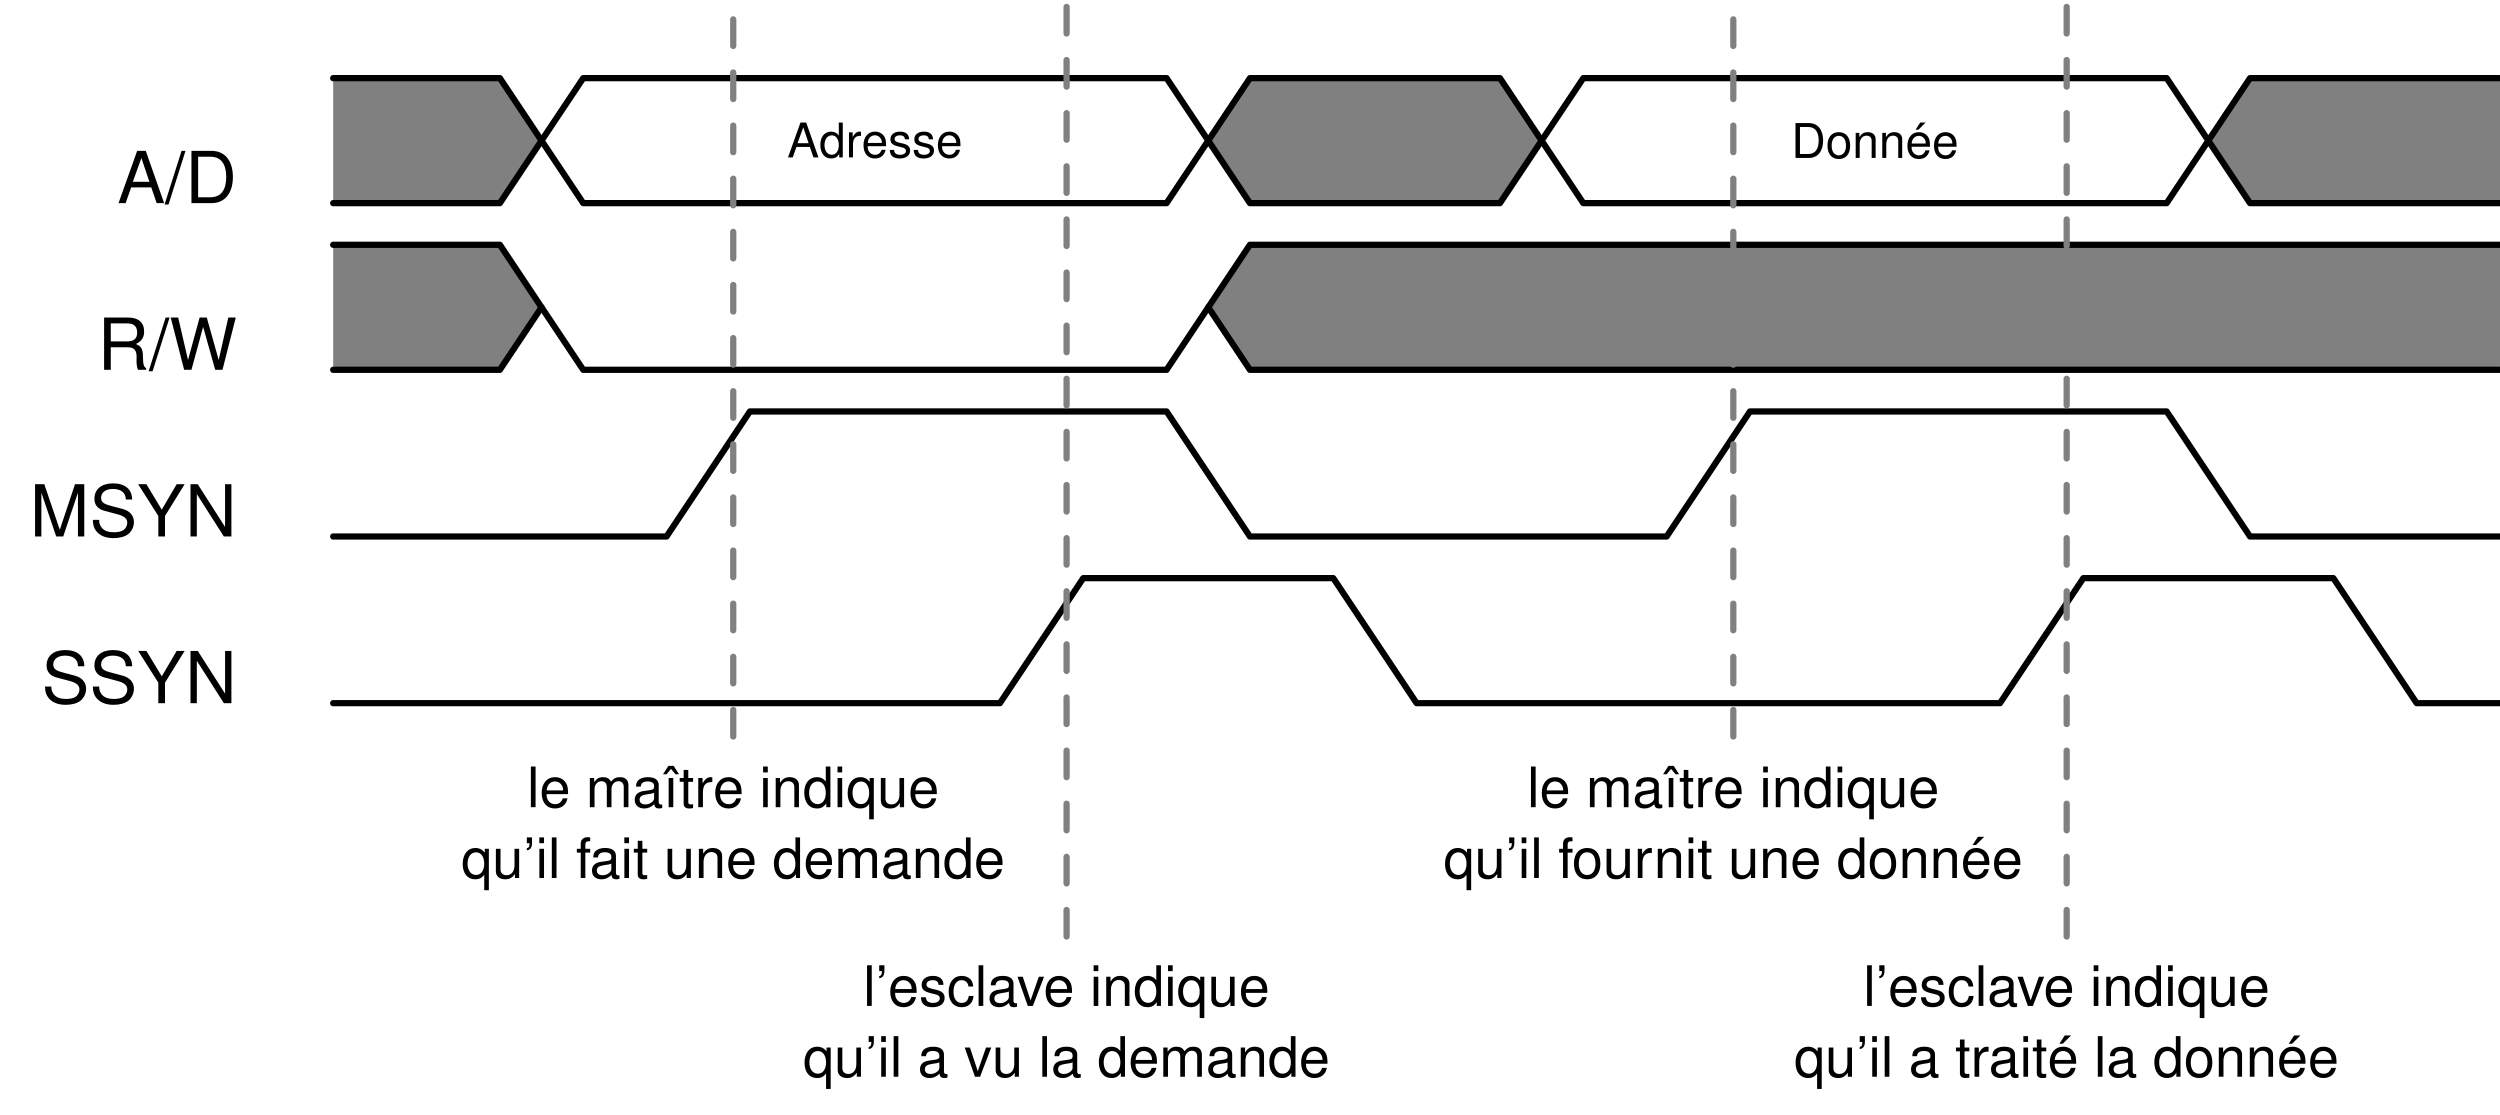 <?xml version='1.0' encoding='UTF-8'?>
<!-- This file was generated by dvisvgm 2.9.1 -->
<svg version='1.1' xmlns='http://www.w3.org/2000/svg' xmlns:xlink='http://www.w3.org/1999/xlink' width='281.343pt' height='125.485pt' viewBox='0 -125.485 281.343 125.485'>
<g id='page1'>
<g transform='matrix(1 0 0 -1 0 0)'>
<path d='M17.026 104.392L17.631 102.625H18.47L16.404 108.507H15.436L13.338 102.625H14.137L14.758 104.392H17.026ZM16.816 105.022H14.944L15.912 107.701L16.816 105.022ZM20.431 108.507L18.519 102.464H18.963L20.875 108.507H20.431ZM21.545 102.625H23.812C25.297 102.625 26.209 103.738 26.209 105.57C26.209 107.394 25.305 108.507 23.812 108.507H21.545V102.625ZM22.296 103.287V107.846H23.683C24.845 107.846 25.459 107.063 25.459 105.562C25.459 104.078 24.845 103.287 23.683 103.287H22.296Z'/>
<path d='M37.496 109.66V116.691H56.254L60.941 109.66L56.254 102.625H37.496V109.66' fill='#808080'/>
<path d='M37.496 116.691H56.254L60.941 109.66L56.254 102.625H37.496' stroke='#000' fill='none' stroke-width='.703' stroke-miterlimit='10' stroke-linecap='round' stroke-linejoin='round'/>
<path d='M60.941 109.66L65.633 116.691H131.285L135.973 109.66L131.285 102.625H65.633L60.941 109.66' stroke='#000' fill='none' stroke-width='.703' stroke-miterlimit='10' stroke-linecap='round' stroke-linejoin='round'/>
<path d='M91.141 108.951L91.544 107.773H92.104L90.727 111.695H90.081L88.683 107.773H89.215L89.629 108.951H91.141ZM91.001 109.371H89.753L90.398 111.157L91.001 109.371ZM94.842 111.695H94.396V110.237C94.207 110.522 93.906 110.673 93.53 110.673C92.798 110.673 92.319 110.086 92.319 109.188C92.319 108.236 92.787 107.649 93.546 107.649C93.933 107.649 94.202 107.795 94.444 108.144V107.773H94.842V111.695ZM93.605 110.253C94.089 110.253 94.396 109.823 94.396 109.15C94.396 108.499 94.084 108.069 93.61 108.069C93.115 108.069 92.787 108.505 92.787 109.161S93.115 110.253 93.605 110.253ZM95.542 110.592V107.773H95.993V109.236C95.993 109.64 96.096 109.903 96.311 110.059C96.451 110.161 96.585 110.194 96.897 110.199V110.656C96.822 110.667 96.784 110.673 96.725 110.673C96.434 110.673 96.214 110.501 95.956 110.081V110.592H95.542ZM99.721 109.032C99.721 109.462 99.689 109.721 99.608 109.93C99.425 110.393 98.995 110.673 98.468 110.673C97.683 110.673 97.177 110.07 97.177 109.145C97.177 108.22 97.666 107.649 98.457 107.649C99.103 107.649 99.549 108.015 99.662 108.628H99.211C99.087 108.257 98.834 108.064 98.473 108.064C98.188 108.064 97.946 108.193 97.795 108.429C97.688 108.591 97.65 108.752 97.645 109.032H99.721ZM97.656 109.398C97.693 109.92 98.011 110.258 98.463 110.258C98.904 110.258 99.243 109.892 99.243 109.43C99.243 109.419 99.243 109.408 99.237 109.398H97.656ZM102.309 109.806C102.304 110.361 101.938 110.673 101.287 110.673C100.631 110.673 100.206 110.334 100.206 109.812C100.206 109.371 100.432 109.161 101.099 109L101.518 108.897C101.83 108.822 101.954 108.709 101.954 108.505C101.954 108.241 101.69 108.064 101.298 108.064C101.056 108.064 100.851 108.133 100.738 108.252C100.668 108.332 100.636 108.413 100.609 108.612H100.136C100.157 107.961 100.523 107.649 101.26 107.649C101.97 107.649 102.422 107.999 102.422 108.542C102.422 108.962 102.185 109.193 101.626 109.328L101.196 109.43C100.83 109.516 100.674 109.634 100.674 109.833C100.674 110.091 100.905 110.258 101.271 110.258C101.631 110.258 101.825 110.102 101.836 109.806H102.309ZM104.999 109.806C104.994 110.361 104.628 110.673 103.977 110.673C103.321 110.673 102.895 110.334 102.895 109.812C102.895 109.371 103.121 109.161 103.789 109L104.208 108.897C104.52 108.822 104.644 108.709 104.644 108.505C104.644 108.241 104.38 108.064 103.988 108.064C103.746 108.064 103.541 108.133 103.428 108.252C103.358 108.332 103.326 108.413 103.299 108.612H102.826C102.847 107.961 103.213 107.649 103.95 107.649C104.66 107.649 105.112 107.999 105.112 108.542C105.112 108.962 104.875 109.193 104.316 109.328L103.885 109.43C103.52 109.516 103.364 109.634 103.364 109.833C103.364 110.091 103.595 110.258 103.961 110.258C104.321 110.258 104.515 110.102 104.525 109.806H104.999ZM108.092 109.032C108.092 109.462 108.06 109.721 107.979 109.93C107.796 110.393 107.366 110.673 106.839 110.673C106.053 110.673 105.548 110.07 105.548 109.145C105.548 108.22 106.037 107.649 106.828 107.649C107.473 107.649 107.92 108.015 108.033 108.628H107.581C107.458 108.257 107.205 108.064 106.844 108.064C106.559 108.064 106.317 108.193 106.166 108.429C106.059 108.591 106.021 108.752 106.016 109.032H108.092ZM106.027 109.398C106.064 109.92 106.382 110.258 106.833 110.258C107.274 110.258 107.613 109.892 107.613 109.43C107.613 109.419 107.613 109.408 107.608 109.398H106.027Z'/>
<path d='M135.973 109.66L140.664 116.691H168.801L173.488 109.66L168.801 102.625H140.664L135.973 109.66' fill='#808080'/>
<path d='M135.973 109.66L140.664 116.691H168.801L173.488 109.66L168.801 102.625H140.664L135.973 109.66' stroke='#000' fill='none' stroke-width='.703' stroke-miterlimit='10' stroke-linecap='round' stroke-linejoin='round'/>
<path d='M173.488 109.66L178.18 116.691H243.832L248.52 109.66L243.832 102.625H178.18L173.488 109.66' stroke='#000' fill='none' stroke-width='.703' stroke-miterlimit='10' stroke-linecap='round' stroke-linejoin='round'/>
<path d='M202.061 107.711H203.572C204.562 107.711 205.17 108.454 205.17 109.674C205.17 110.89 204.568 111.633 203.572 111.633H202.061V107.711ZM202.561 108.152V111.192H203.486C204.261 111.192 204.67 110.67 204.67 109.669C204.67 108.679 204.261 108.152 203.486 108.152H202.561ZM206.929 110.611C206.139 110.611 205.66 110.046 205.66 109.099C205.66 108.152 206.133 107.587 206.935 107.587C207.726 107.587 208.21 108.152 208.21 109.077C208.21 110.051 207.742 110.611 206.929 110.611ZM206.935 110.196C207.441 110.196 207.742 109.782 207.742 109.083C207.742 108.421 207.43 108.002 206.935 108.002C206.435 108.002 206.128 108.416 206.128 109.099C206.128 109.777 206.435 110.196 206.935 110.196ZM208.834 110.53V107.711H209.286V109.266C209.286 109.841 209.587 110.218 210.049 110.218C210.405 110.218 210.631 110.003 210.631 109.664V107.711H211.077V109.841C211.077 110.309 210.727 110.611 210.184 110.611C209.764 110.611 209.495 110.449 209.248 110.056V110.53H208.834ZM211.825 110.53V107.711H212.277V109.266C212.277 109.841 212.578 110.218 213.041 110.218C213.396 110.218 213.622 110.003 213.622 109.664V107.711H214.068V109.841C214.068 110.309 213.718 110.611 213.175 110.611C212.756 110.611 212.486 110.449 212.239 110.056V110.53H211.825ZM217.199 108.97C217.199 109.4 217.167 109.658 217.086 109.868C216.903 110.331 216.473 110.611 215.946 110.611C215.16 110.611 214.655 110.008 214.655 109.083C214.655 108.158 215.144 107.587 215.935 107.587C216.58 107.587 217.027 107.953 217.14 108.566H216.688C216.564 108.195 216.312 108.002 215.951 108.002C215.666 108.002 215.424 108.131 215.273 108.367C215.166 108.529 215.128 108.69 215.123 108.97H217.199ZM215.133 109.336C215.171 109.858 215.488 110.196 215.94 110.196C216.381 110.196 216.72 109.83 216.72 109.368C216.72 109.357 216.72 109.346 216.715 109.336H215.133ZM216.096 111.692L215.58 110.896H215.903L216.704 111.692H216.096ZM220.19 108.97C220.19 109.4 220.158 109.658 220.077 109.868C219.894 110.331 219.464 110.611 218.937 110.611C218.151 110.611 217.646 110.008 217.646 109.083C217.646 108.158 218.135 107.587 218.926 107.587C219.571 107.587 220.018 107.953 220.131 108.566H219.679C219.556 108.195 219.303 108.002 218.942 108.002C218.657 108.002 218.415 108.131 218.264 108.367C218.157 108.529 218.119 108.69 218.114 108.97H220.19ZM218.125 109.336C218.162 109.858 218.48 110.196 218.931 110.196C219.372 110.196 219.711 109.83 219.711 109.368C219.711 109.357 219.711 109.346 219.706 109.336H218.125Z'/>
<path d='M248.52 109.66L253.211 116.691H281.344V102.625H253.211L248.52 109.66' fill='#808080'/>
<path d='M248.52 109.66L253.211 116.691H281.344M281.344 102.625H253.211L248.52 109.66' stroke='#000' fill='none' stroke-width='.703' stroke-miterlimit='10' stroke-linecap='round' stroke-linejoin='round'/>
<path d='M12.467 86.401H14.403C15.073 86.401 15.372 86.078 15.372 85.352L15.364 84.827C15.364 84.464 15.428 84.109 15.533 83.867H16.445V84.053C16.163 84.246 16.106 84.456 16.09 85.239C16.082 86.207 15.928 86.498 15.291 86.772C15.953 87.095 16.219 87.506 16.219 88.176C16.219 89.193 15.582 89.749 14.428 89.749H11.716V83.867H12.467V86.401ZM12.467 87.062V89.088H14.283C14.702 89.088 14.944 89.023 15.13 88.862C15.331 88.692 15.436 88.426 15.436 88.071C15.436 87.377 15.081 87.062 14.283 87.062H12.467ZM18.64 89.749L16.728 83.706H17.172L19.084 89.749H18.64ZM25.039 83.867L26.532 89.749H25.693L24.611 84.973L23.272 89.749H22.465L21.158 84.973L20.052 89.749H19.213L20.722 83.867H21.545L22.86 88.7L24.216 83.867H25.039Z'/>
<path d='M37.496 90.902V97.938H56.254L60.941 90.902L56.254 83.867H37.496V90.902' fill='#808080'/>
<path d='M37.496 97.938H56.254L60.941 90.902L56.254 83.867H37.496' stroke='#000' fill='none' stroke-width='.703' stroke-miterlimit='10' stroke-linecap='round' stroke-linejoin='round'/>
<path d='M60.941 90.902L65.633 83.867H131.285L135.973 90.902' stroke='#000' fill='none' stroke-width='.703' stroke-miterlimit='10' stroke-linecap='round' stroke-linejoin='round'/>
<path d='M135.973 90.902L140.664 97.938H281.344V83.867H140.664L135.973 90.902' fill='#808080'/>
<path d='M135.973 90.902L140.664 97.938H281.344M281.344 83.867H140.664L135.973 90.902' stroke='#000' fill='none' stroke-width='.703' stroke-miterlimit='10' stroke-linecap='round' stroke-linejoin='round'/>
<path d='M7.116 65.11L8.771 70.04V65.11H9.481V70.992H8.44L6.729 65.868L4.986 70.992H3.945V65.11H4.655V70.04L6.326 65.11H7.116ZM14.871 69.266C14.863 70.42 14.072 71.089 12.717 71.089C11.426 71.089 10.627 70.427 10.627 69.362C10.627 68.644 11.006 68.192 11.781 67.991L13.241 67.603C13.984 67.41 14.323 67.111 14.323 66.651C14.323 66.337 14.153 66.014 13.903 65.836C13.669 65.675 13.298 65.586 12.822 65.586C12.184 65.586 11.749 65.739 11.466 66.078C11.248 66.337 11.151 66.619 11.16 66.982H10.449C10.457 66.442 10.562 66.086 10.796 65.764C11.2 65.215 11.878 64.924 12.773 64.924C13.476 64.924 14.048 65.086 14.427 65.376C14.823 65.691 15.073 66.216 15.073 66.724C15.073 67.45 14.621 67.982 13.822 68.201L12.345 68.596C11.635 68.79 11.377 69.016 11.377 69.467C11.377 70.064 11.902 70.46 12.693 70.46C13.629 70.46 14.153 70.032 14.161 69.266H14.871ZM18.567 67.418L20.778 70.992H19.883L18.204 68.128L16.477 70.992H15.549L17.817 67.418V65.11H18.567V67.418ZM26.04 70.992H25.329V66.183L22.255 70.992H21.44V65.11H22.15V69.879L25.192 65.11H26.04V70.992Z'/>
<path d='M37.496 65.109H75.012L84.391 79.18H131.285L140.664 65.109H187.559L196.937 79.18H243.832L253.211 65.109H281.344' stroke='#000' fill='none' stroke-width='.703' stroke-miterlimit='10' stroke-linecap='round' stroke-linejoin='round'/>
<path d='M9.489 50.508C9.481 51.662 8.69 52.331 7.335 52.331C6.044 52.331 5.245 51.669 5.245 50.604C5.245 49.886 5.624 49.434 6.399 49.233L7.859 48.845C8.602 48.652 8.941 48.353 8.941 47.893C8.941 47.579 8.771 47.256 8.521 47.078C8.287 46.917 7.916 46.828 7.44 46.828C6.802 46.828 6.367 46.981 6.084 47.32C5.866 47.579 5.769 47.861 5.777 48.224H5.067C5.075 47.684 5.18 47.328 5.414 47.006C5.818 46.457 6.496 46.166 7.391 46.166C8.093 46.166 8.666 46.328 9.045 46.618C9.441 46.933 9.691 47.458 9.691 47.966C9.691 48.692 9.239 49.224 8.44 49.443L6.963 49.838C6.253 50.032 5.995 50.258 5.995 50.709C5.995 51.306 6.52 51.702 7.311 51.702C8.247 51.702 8.771 51.274 8.779 50.508H9.489ZM14.872 50.508C14.864 51.662 14.073 52.331 12.717 52.331C11.426 52.331 10.627 51.669 10.627 50.604C10.627 49.886 11.006 49.434 11.781 49.233L13.242 48.845C13.984 48.652 14.323 48.353 14.323 47.893C14.323 47.579 14.154 47.256 13.903 47.078C13.669 46.917 13.298 46.828 12.822 46.828C12.185 46.828 11.749 46.981 11.466 47.32C11.249 47.579 11.152 47.861 11.16 48.224H10.45C10.458 47.684 10.563 47.328 10.797 47.006C11.2 46.457 11.878 46.166 12.774 46.166C13.476 46.166 14.049 46.328 14.428 46.618C14.823 46.933 15.073 47.458 15.073 47.966C15.073 48.692 14.621 49.224 13.823 49.443L12.346 49.838C11.636 50.032 11.378 50.258 11.378 50.709C11.378 51.306 11.902 51.702 12.693 51.702C13.629 51.702 14.154 51.274 14.161 50.508H14.872ZM18.568 48.66L20.779 52.234H19.883L18.204 49.37L16.478 52.234H15.55L17.817 48.66V46.352H18.568V48.66ZM26.04 52.234H25.33V47.425L22.255 52.234H21.44V46.352H22.151V51.121L25.193 46.352H26.04V52.234Z'/>
<path d='M37.496 46.352H112.527L121.906 60.422H150.043L159.422 46.352H225.074L234.453 60.422H262.59L271.965 46.352H281.344' stroke='#000' fill='none' stroke-width='.703' stroke-miterlimit='10' stroke-linecap='round' stroke-linejoin='round'/>
<path d='M82.516 42.602V125.133' stroke='#808080' fill='none' stroke-width='.703' stroke-miterlimit='10' stroke-linecap='round' stroke-linejoin='round' stroke-dasharray='2.989,2.989'/>
<path d='M60.271 39.218H59.744V34.644H60.271V39.218ZM63.929 36.112C63.929 36.614 63.892 36.916 63.798 37.16C63.584 37.7 63.082 38.026 62.467 38.026C61.551 38.026 60.961 37.323 60.961 36.244C60.961 35.165 61.533 34.5 62.455 34.5C63.208 34.5 63.729 34.927 63.86 35.642H63.333C63.189 35.209 62.894 34.983 62.474 34.983C62.141 34.983 61.859 35.133 61.683 35.41C61.558 35.598 61.513 35.786 61.507 36.112H63.929ZM61.52 36.539C61.564 37.148 61.934 37.543 62.461 37.543C62.976 37.543 63.371 37.117 63.371 36.577C63.371 36.564 63.371 36.552 63.365 36.539H61.52Z'/>
<path d='M66.38 37.932V34.644H66.907V36.708C66.907 37.185 67.252 37.568 67.679 37.568C68.068 37.568 68.288 37.33 68.288 36.909V34.644H68.815V36.708C68.815 37.185 69.16 37.568 69.587 37.568C69.969 37.568 70.195 37.323 70.195 36.909V34.644H70.722V37.11C70.722 37.7 70.384 38.026 69.769 38.026C69.329 38.026 69.066 37.895 68.758 37.524C68.564 37.876 68.3 38.026 67.874 38.026C67.434 38.026 67.145 37.863 66.863 37.468V37.932H66.38ZM74.526 34.952C74.47 34.939 74.445 34.939 74.413 34.939C74.231 34.939 74.131 35.033 74.131 35.196V37.129C74.131 37.712 73.704 38.026 72.895 38.026C72.418 38.026 72.022 37.888 71.803 37.643C71.652 37.474 71.589 37.286 71.577 36.96H72.104C72.148 37.361 72.386 37.543 72.876 37.543C73.346 37.543 73.61 37.367 73.61 37.054V36.916C73.61 36.696 73.478 36.602 73.064 36.552C72.324 36.457 72.21 36.432 72.01 36.351C71.627 36.194 71.432 35.899 71.432 35.472C71.432 34.876 71.847 34.5 72.512 34.5C72.926 34.5 73.259 34.644 73.629 34.983C73.666 34.65 73.83 34.5 74.168 34.5C74.275 34.5 74.357 34.512 74.526 34.556V34.952ZM73.61 35.679C73.61 35.504 73.56 35.397 73.403 35.253C73.19 35.058 72.932 34.958 72.625 34.958C72.217 34.958 71.978 35.152 71.978 35.485C71.978 35.83 72.21 36.006 72.769 36.087C73.321 36.162 73.434 36.188 73.61 36.269V35.679ZM75.769 37.932H75.249V34.644H75.769V37.932ZM75.217 39.294L74.615 38.352H75.016L75.512 38.955L76.02 38.352H76.415L75.813 39.294H75.217ZM77.997 37.932H77.457V38.836H76.937V37.932H76.491V37.506H76.937V35.021C76.937 34.688 77.163 34.5 77.57 34.5C77.696 34.5 77.821 34.512 77.997 34.544V34.983C77.928 34.964 77.846 34.958 77.746 34.958C77.52 34.958 77.457 35.021 77.457 35.253V37.506H77.997V37.932ZM78.581 37.932V34.644H79.108V36.351C79.108 36.822 79.228 37.129 79.478 37.311C79.641 37.43 79.798 37.468 80.162 37.474V38.007C80.075 38.02 80.031 38.026 79.962 38.026C79.623 38.026 79.366 37.826 79.064 37.336V37.932H78.581ZM83.457 36.112C83.457 36.614 83.42 36.916 83.325 37.16C83.112 37.7 82.61 38.026 81.995 38.026C81.079 38.026 80.489 37.323 80.489 36.244C80.489 35.165 81.06 34.5 81.983 34.5C82.736 34.5 83.257 34.927 83.388 35.642H82.861C82.717 35.209 82.422 34.983 82.001 34.983C81.669 34.983 81.386 35.133 81.211 35.41C81.085 35.598 81.041 35.786 81.035 36.112H83.457ZM81.047 36.539C81.091 37.148 81.462 37.543 81.989 37.543C82.503 37.543 82.899 37.117 82.899 36.577C82.899 36.564 82.899 36.552 82.892 36.539H81.047Z'/>
<path d='M86.404 37.932H85.883V34.644H86.404V37.932ZM86.404 39.218H85.877V38.56H86.404V39.218ZM87.296 37.932V34.644H87.823V36.457C87.823 37.129 88.174 37.568 88.714 37.568C89.128 37.568 89.391 37.317 89.391 36.922V34.644H89.912V37.129C89.912 37.675 89.504 38.026 88.871 38.026C88.381 38.026 88.067 37.838 87.779 37.38V37.932H87.296ZM93.452 39.218H92.931V37.518C92.712 37.851 92.36 38.026 91.921 38.026C91.067 38.026 90.509 37.342 90.509 36.294C90.509 35.184 91.055 34.5 91.94 34.5C92.391 34.5 92.705 34.669 92.988 35.077V34.644H93.452V39.218ZM92.009 37.537C92.573 37.537 92.931 37.035 92.931 36.251C92.931 35.491 92.567 34.989 92.015 34.989C91.438 34.989 91.055 35.497 91.055 36.263C91.055 37.028 91.438 37.537 92.009 37.537ZM94.777 37.932H94.256V34.644H94.777V37.932ZM94.777 39.218H94.25V38.56H94.777V39.218ZM98.335 33.276V37.932H97.871V37.493C97.626 37.838 97.256 38.026 96.823 38.026C95.957 38.026 95.392 37.317 95.392 36.225C95.392 35.159 95.932 34.5 96.798 34.5C97.256 34.5 97.57 34.663 97.814 35.021V33.276H98.335ZM96.898 37.537C97.456 37.537 97.814 37.035 97.814 36.244C97.814 35.491 97.45 34.989 96.898 34.989C96.321 34.989 95.938 35.497 95.938 36.263C95.938 37.022 96.321 37.537 96.898 37.537ZM101.743 34.644V37.932H101.222V36.068C101.222 35.397 100.871 34.958 100.325 34.958C99.911 34.958 99.647 35.209 99.647 35.604V37.932H99.126V35.397C99.126 34.851 99.534 34.5 100.174 34.5C100.657 34.5 100.965 34.669 101.272 35.102V34.644H101.743ZM105.427 36.112C105.427 36.614 105.39 36.916 105.295 37.16C105.082 37.7 104.58 38.026 103.965 38.026C103.049 38.026 102.459 37.323 102.459 36.244C102.459 35.165 103.03 34.5 103.953 34.5C104.706 34.5 105.227 34.927 105.358 35.642H104.831C104.687 35.209 104.392 34.983 103.972 34.983C103.639 34.983 103.356 35.133 103.181 35.41C103.055 35.598 103.011 35.786 103.005 36.112H105.427ZM103.017 36.539C103.061 37.148 103.432 37.543 103.959 37.543C104.473 37.543 104.869 37.117 104.869 36.577C104.869 36.564 104.869 36.552 104.862 36.539H103.017Z'/>
<path d='M55.014 25.306V29.962H54.55V29.523C54.305 29.868 53.935 30.056 53.502 30.056C52.636 30.056 52.071 29.347 52.071 28.255C52.071 27.189 52.611 26.53 53.477 26.53C53.935 26.53 54.249 26.693 54.493 27.051V25.306H55.014ZM53.577 29.567C54.135 29.567 54.493 29.065 54.493 28.274C54.493 27.521 54.129 27.019 53.577 27.019C53 27.019 52.617 27.527 52.617 28.293C52.617 29.052 53 29.567 53.577 29.567ZM58.422 26.674V29.962H57.901V28.098C57.901 27.427 57.55 26.988 57.004 26.988C56.59 26.988 56.326 27.239 56.326 27.634V29.962H55.805V27.427C55.805 26.881 56.213 26.53 56.854 26.53C57.337 26.53 57.644 26.699 57.952 27.132V26.674H58.422ZM59.289 31.248V30.596H59.59C59.596 30.232 59.508 30.062 59.289 30.031V29.793C59.665 29.824 59.873 30.113 59.873 30.615V31.248H59.289ZM61.222 29.962H60.701V26.674H61.222V29.962ZM61.222 31.248H60.695V30.59H61.222V31.248ZM62.628 31.248H62.1V26.674H62.628V31.248Z'/>
<path d='M66.42 29.962H65.874V30.477C65.874 30.696 66 30.809 66.238 30.809C66.282 30.809 66.301 30.809 66.42 30.803V31.236C66.301 31.261 66.232 31.267 66.125 31.267C65.642 31.267 65.353 30.991 65.353 30.521V29.962H64.914V29.536H65.353V26.674H65.874V29.536H66.42V29.962Z'/>
<path d='M69.712 26.982C69.656 26.969 69.631 26.969 69.599 26.969C69.417 26.969 69.317 27.063 69.317 27.226V29.159C69.317 29.742 68.89 30.056 68.081 30.056C67.604 30.056 67.209 29.918 66.989 29.673C66.838 29.504 66.775 29.316 66.763 28.99H67.29C67.334 29.391 67.573 29.573 68.062 29.573C68.533 29.573 68.796 29.397 68.796 29.084V28.946C68.796 28.726 68.664 28.632 68.25 28.582C67.51 28.487 67.397 28.462 67.196 28.381C66.813 28.224 66.619 27.929 66.619 27.502C66.619 26.906 67.033 26.53 67.698 26.53C68.112 26.53 68.445 26.674 68.815 27.013C68.853 26.68 69.016 26.53 69.355 26.53C69.461 26.53 69.543 26.542 69.712 26.586V26.982ZM68.796 27.709C68.796 27.534 68.746 27.427 68.589 27.283C68.376 27.088 68.119 26.988 67.811 26.988C67.403 26.988 67.165 27.182 67.165 27.515C67.165 27.86 67.397 28.036 67.955 28.117C68.507 28.192 68.621 28.218 68.796 28.299V27.709ZM70.786 29.962H70.265V26.674H70.786V29.962ZM70.786 31.248H70.259V30.59H70.786V31.248ZM72.832 29.962H72.292V30.866H71.772V29.962H71.326V29.536H71.772V27.051C71.772 26.718 71.998 26.53 72.405 26.53C72.531 26.53 72.656 26.542 72.832 26.574V27.013C72.763 26.994 72.681 26.988 72.581 26.988C72.355 26.988 72.292 27.051 72.292 27.283V29.536H72.832V29.962Z'/>
<path d='M77.746 26.674V29.962H77.225V28.098C77.225 27.427 76.873 26.988 76.328 26.988C75.913 26.988 75.65 27.239 75.65 27.634V29.962H75.129V27.427C75.129 26.881 75.537 26.53 76.177 26.53C76.66 26.53 76.968 26.699 77.275 27.132V26.674H77.746ZM78.65 29.962V26.674H79.177V28.487C79.177 29.159 79.528 29.598 80.068 29.598C80.482 29.598 80.746 29.347 80.746 28.952V26.674H81.267V29.159C81.267 29.705 80.859 30.056 80.225 30.056C79.735 30.056 79.422 29.868 79.133 29.41V29.962H78.65ZM84.919 28.142C84.919 28.644 84.882 28.946 84.787 29.19C84.574 29.73 84.072 30.056 83.457 30.056C82.541 30.056 81.951 29.353 81.951 28.274C81.951 27.195 82.522 26.53 83.445 26.53C84.198 26.53 84.719 26.957 84.85 27.672H84.323C84.179 27.239 83.884 27.013 83.464 27.013C83.131 27.013 82.849 27.163 82.673 27.44C82.547 27.628 82.503 27.816 82.497 28.142H84.919ZM82.51 28.569C82.554 29.178 82.924 29.573 83.451 29.573C83.966 29.573 84.361 29.147 84.361 28.607C84.361 28.594 84.361 28.582 84.355 28.569H82.51Z'/>
<path d='M90.037 31.248H89.516V29.548C89.296 29.881 88.945 30.056 88.506 30.056C87.652 30.056 87.094 29.372 87.094 28.324C87.094 27.214 87.64 26.53 88.525 26.53C88.976 26.53 89.29 26.699 89.573 27.107V26.674H90.037V31.248ZM88.594 29.567C89.158 29.567 89.516 29.065 89.516 28.281C89.516 27.521 89.152 27.019 88.6 27.019C88.023 27.019 87.64 27.527 87.64 28.293C87.64 29.058 88.023 29.567 88.594 29.567ZM93.639 28.142C93.639 28.644 93.602 28.946 93.508 29.19C93.294 29.73 92.792 30.056 92.177 30.056C91.261 30.056 90.671 29.353 90.671 28.274C90.671 27.195 91.243 26.53 92.165 26.53C92.918 26.53 93.439 26.957 93.57 27.672H93.043C92.899 27.239 92.604 27.013 92.184 27.013C91.851 27.013 91.569 27.163 91.393 27.44C91.268 27.628 91.224 27.816 91.217 28.142H93.639ZM91.23 28.569C91.274 29.178 91.644 29.573 92.171 29.573C92.686 29.573 93.081 29.147 93.081 28.607C93.081 28.594 93.081 28.582 93.075 28.569H91.23ZM94.349 29.962V26.674H94.876V28.738C94.876 29.215 95.222 29.598 95.648 29.598C96.037 29.598 96.257 29.36 96.257 28.939V26.674H96.784V28.738C96.784 29.215 97.129 29.598 97.556 29.598C97.938 29.598 98.164 29.353 98.164 28.939V26.674H98.692V29.14C98.692 29.73 98.353 30.056 97.738 30.056C97.298 30.056 97.035 29.925 96.728 29.554C96.533 29.906 96.269 30.056 95.843 30.056C95.403 30.056 95.115 29.893 94.832 29.498V29.962H94.349ZM102.495 26.982C102.439 26.969 102.414 26.969 102.382 26.969C102.2 26.969 102.1 27.063 102.1 27.226V29.159C102.1 29.742 101.673 30.056 100.864 30.056C100.387 30.056 99.992 29.918 99.772 29.673C99.621 29.504 99.558 29.316 99.546 28.99H100.073C100.117 29.391 100.356 29.573 100.845 29.573C101.316 29.573 101.579 29.397 101.579 29.084V28.946C101.579 28.726 101.447 28.632 101.033 28.582C100.293 28.487 100.18 28.462 99.979 28.381C99.596 28.224 99.402 27.929 99.402 27.502C99.402 26.906 99.816 26.53 100.481 26.53C100.895 26.53 101.228 26.674 101.598 27.013C101.636 26.68 101.799 26.53 102.138 26.53C102.244 26.53 102.326 26.542 102.495 26.586V26.982ZM101.579 27.709C101.579 27.534 101.529 27.427 101.372 27.283C101.159 27.088 100.902 26.988 100.594 26.988C100.186 26.988 99.948 27.182 99.948 27.515C99.948 27.86 100.18 28.036 100.738 28.117C101.29 28.192 101.403 28.218 101.579 28.299V27.709ZM103.067 29.962V26.674H103.594V28.487C103.594 29.159 103.946 29.598 104.485 29.598C104.899 29.598 105.163 29.347 105.163 28.952V26.674H105.684V29.159C105.684 29.705 105.276 30.056 104.642 30.056C104.153 30.056 103.839 29.868 103.55 29.41V29.962H103.067ZM109.224 31.248H108.703V29.548C108.483 29.881 108.132 30.056 107.692 30.056C106.839 30.056 106.281 29.372 106.281 28.324C106.281 27.214 106.826 26.53 107.711 26.53C108.163 26.53 108.477 26.699 108.759 27.107V26.674H109.224V31.248ZM107.78 29.567C108.345 29.567 108.703 29.065 108.703 28.281C108.703 27.521 108.339 27.019 107.787 27.019C107.209 27.019 106.826 27.527 106.826 28.293C106.826 29.058 107.209 29.567 107.78 29.567ZM112.826 28.142C112.826 28.644 112.789 28.946 112.694 29.19C112.481 29.73 111.979 30.056 111.364 30.056C110.448 30.056 109.858 29.353 109.858 28.274C109.858 27.195 110.429 26.53 111.351 26.53C112.105 26.53 112.626 26.957 112.757 27.672H112.23C112.086 27.239 111.791 27.013 111.371 27.013C111.038 27.013 110.755 27.163 110.579 27.44C110.454 27.628 110.41 27.816 110.404 28.142H112.826ZM110.416 28.569C110.46 29.178 110.831 29.573 111.358 29.573C111.872 29.573 112.268 29.147 112.268 28.607C112.268 28.594 112.268 28.582 112.261 28.569H110.416Z'/>
<path d='M120.031 20.09V125.133' stroke='#808080' fill='none' stroke-width='.703' stroke-miterlimit='10' stroke-linecap='round' stroke-linejoin='round' stroke-dasharray='2.989,2.989'/>
<path d='M98.103 16.854H97.576V12.28H98.103V16.854ZM98.944 16.854V16.202H99.245C99.251 15.838 99.164 15.668 98.944 15.637V15.399C99.32 15.43 99.528 15.719 99.528 16.221V16.854H98.944ZM103.155 13.748C103.155 14.25 103.117 14.552 103.023 14.796C102.81 15.336 102.308 15.662 101.693 15.662C100.777 15.662 100.187 14.959 100.187 13.88C100.187 12.801 100.758 12.136 101.68 12.136C102.433 12.136 102.954 12.563 103.086 13.278H102.559C102.414 12.845 102.119 12.619 101.699 12.619C101.366 12.619 101.084 12.769 100.908 13.046C100.783 13.234 100.739 13.422 100.733 13.748H103.155ZM100.745 14.175C100.789 14.784 101.159 15.179 101.686 15.179C102.201 15.179 102.596 14.753 102.596 14.213C102.596 14.2 102.596 14.188 102.59 14.175H100.745ZM106.174 14.652C106.168 15.298 105.741 15.662 104.982 15.662C104.216 15.662 103.72 15.267 103.72 14.658C103.72 14.144 103.984 13.899 104.762 13.711L105.251 13.592C105.615 13.504 105.76 13.372 105.76 13.133C105.76 12.826 105.452 12.619 104.994 12.619C104.712 12.619 104.473 12.7 104.342 12.838C104.26 12.933 104.222 13.027 104.191 13.259H103.639C103.664 12.5 104.09 12.136 104.95 12.136C105.778 12.136 106.306 12.543 106.306 13.177C106.306 13.667 106.029 13.937 105.377 14.093L104.875 14.213C104.448 14.313 104.266 14.451 104.266 14.683C104.266 14.985 104.536 15.179 104.963 15.179C105.383 15.179 105.609 14.997 105.622 14.652H106.174ZM109.519 14.464C109.494 14.784 109.425 14.991 109.299 15.173C109.073 15.48 108.678 15.662 108.22 15.662C107.335 15.662 106.758 14.959 106.758 13.868C106.758 12.807 107.323 12.136 108.214 12.136C108.998 12.136 109.494 12.606 109.557 13.409H109.03C108.942 12.883 108.672 12.619 108.226 12.619C107.649 12.619 107.304 13.089 107.304 13.868C107.304 14.69 107.643 15.179 108.214 15.179C108.653 15.179 108.929 14.922 108.992 14.464H109.519ZM110.655 16.854H110.128V12.28H110.655V16.854ZM114.452 12.588C114.396 12.575 114.371 12.575 114.339 12.575C114.157 12.575 114.057 12.669 114.057 12.832V14.765C114.057 15.348 113.63 15.662 112.821 15.662C112.344 15.662 111.948 15.524 111.729 15.279C111.578 15.11 111.515 14.922 111.503 14.596H112.03C112.074 14.997 112.312 15.179 112.802 15.179C113.272 15.179 113.536 15.003 113.536 14.69V14.552C113.536 14.332 113.404 14.238 112.99 14.188C112.25 14.093 112.136 14.068 111.936 13.987C111.553 13.83 111.358 13.535 111.358 13.108C111.358 12.512 111.773 12.136 112.438 12.136C112.852 12.136 113.185 12.28 113.555 12.619C113.592 12.286 113.756 12.136 114.094 12.136C114.201 12.136 114.283 12.148 114.452 12.192V12.588ZM113.536 13.315C113.536 13.14 113.486 13.033 113.329 12.889C113.116 12.694 112.858 12.594 112.551 12.594C112.143 12.594 111.904 12.788 111.904 13.121C111.904 13.466 112.136 13.642 112.695 13.723C113.247 13.798 113.36 13.824 113.536 13.905V13.315Z'/>
<path d='M116.234 12.28L117.495 15.568H116.905L115.977 12.901L115.098 15.568H114.508L115.663 12.28H116.234Z'/>
<path d='M120.644 13.748C120.644 14.25 120.607 14.552 120.512 14.796C120.299 15.336 119.797 15.662 119.182 15.662C118.266 15.662 117.676 14.959 117.676 13.88C117.676 12.801 118.247 12.136 119.169 12.136C119.923 12.136 120.444 12.563 120.575 13.278H120.048C119.904 12.845 119.609 12.619 119.189 12.619C118.856 12.619 118.574 12.769 118.398 13.046C118.272 13.234 118.228 13.422 118.222 13.748H120.644ZM118.234 14.175C118.279 14.784 118.649 15.179 119.176 15.179C119.691 15.179 120.086 14.753 120.086 14.213C120.086 14.2 120.086 14.188 120.079 14.175H118.234Z'/>
<path d='M123.6 15.568H123.079V12.28H123.6V15.568ZM123.6 16.854H123.072V16.196H123.6V16.854ZM124.491 15.568V12.28H125.018V14.093C125.018 14.765 125.37 15.204 125.909 15.204C126.323 15.204 126.587 14.953 126.587 14.558V12.28H127.108V14.765C127.108 15.311 126.7 15.662 126.066 15.662C125.576 15.662 125.263 15.474 124.974 15.016V15.568H124.491ZM130.648 16.854H130.127V15.154C129.907 15.487 129.556 15.662 129.116 15.662C128.263 15.662 127.704 14.978 127.704 13.93C127.704 12.82 128.25 12.136 129.135 12.136C129.587 12.136 129.901 12.305 130.183 12.713V12.28H130.648V16.854ZM129.204 15.173C129.769 15.173 130.127 14.671 130.127 13.887C130.127 13.127 129.762 12.625 129.21 12.625C128.633 12.625 128.25 13.133 128.25 13.899C128.25 14.664 128.633 15.173 129.204 15.173ZM131.972 15.568H131.451V12.28H131.972V15.568ZM131.972 16.854H131.445V16.196H131.972V16.854ZM135.53 10.912V15.568H135.066V15.129C134.821 15.474 134.451 15.662 134.018 15.662C133.152 15.662 132.587 14.953 132.587 13.861C132.587 12.795 133.127 12.136 133.993 12.136C134.451 12.136 134.765 12.299 135.01 12.657V10.912H135.53ZM134.093 15.173C134.652 15.173 135.01 14.671 135.01 13.88C135.01 13.127 134.645 12.625 134.093 12.625C133.516 12.625 133.133 13.133 133.133 13.899C133.133 14.658 133.516 15.173 134.093 15.173ZM138.939 12.28V15.568H138.418V13.704C138.418 13.033 138.066 12.594 137.52 12.594C137.106 12.594 136.843 12.845 136.843 13.24V15.568H136.322V13.033C136.322 12.487 136.73 12.136 137.37 12.136C137.853 12.136 138.16 12.305 138.468 12.738V12.28H138.939ZM142.623 13.748C142.623 14.25 142.585 14.552 142.491 14.796C142.278 15.336 141.775 15.662 141.16 15.662C140.244 15.662 139.654 14.959 139.654 13.88C139.654 12.801 140.226 12.136 141.148 12.136C141.901 12.136 142.422 12.563 142.553 13.278H142.027C141.882 12.845 141.587 12.619 141.167 12.619C140.834 12.619 140.552 12.769 140.376 13.046C140.251 13.234 140.207 13.422 140.2 13.748H142.623ZM140.213 14.175C140.257 14.784 140.627 15.179 141.154 15.179C141.669 15.179 142.064 14.753 142.064 14.213C142.064 14.2 142.064 14.188 142.058 14.175H140.213Z'/>
<path d='M93.483 2.942V7.598H93.019V7.159C92.774 7.504 92.404 7.692 91.971 7.692C91.105 7.692 90.54 6.983 90.54 5.891C90.54 4.825 91.08 4.166 91.946 4.166C92.404 4.166 92.718 4.329 92.962 4.687V2.942H93.483ZM92.046 7.203C92.605 7.203 92.962 6.701 92.962 5.91C92.962 5.157 92.598 4.655 92.046 4.655C91.469 4.655 91.086 5.163 91.086 5.929C91.086 6.688 91.469 7.203 92.046 7.203ZM96.891 4.31V7.598H96.37V5.734C96.37 5.063 96.019 4.624 95.473 4.624C95.059 4.624 94.795 4.875 94.795 5.27V7.598H94.274V5.063C94.274 4.517 94.682 4.166 95.323 4.166C95.806 4.166 96.113 4.335 96.421 4.768V4.31H96.891ZM97.758 8.884V8.232H98.059C98.065 7.868 97.978 7.698 97.758 7.667V7.429C98.134 7.46 98.342 7.749 98.342 8.251V8.884H97.758ZM99.691 7.598H99.17V4.31H99.691V7.598ZM99.691 8.884H99.164V8.226H99.691V8.884ZM101.097 8.884H100.57V4.31H101.097V8.884Z'/>
<path d='M106.627 4.617C106.571 4.605 106.546 4.605 106.514 4.605C106.332 4.605 106.232 4.699 106.232 4.862V6.795C106.232 7.378 105.805 7.692 104.996 7.692C104.519 7.692 104.124 7.554 103.904 7.309C103.753 7.14 103.691 6.952 103.678 6.626H104.205C104.249 7.027 104.488 7.209 104.977 7.209C105.448 7.209 105.711 7.033 105.711 6.72V6.582C105.711 6.362 105.579 6.268 105.165 6.217C104.425 6.123 104.312 6.098 104.111 6.017C103.728 5.86 103.534 5.565 103.534 5.138C103.534 4.542 103.948 4.166 104.613 4.166C105.027 4.166 105.36 4.31 105.73 4.649C105.768 4.316 105.931 4.166 106.27 4.166C106.376 4.166 106.458 4.178 106.627 4.222V4.617ZM105.711 5.345C105.711 5.17 105.661 5.063 105.504 4.919C105.291 4.724 105.034 4.624 104.726 4.624C104.318 4.624 104.08 4.818 104.08 5.151C104.08 5.496 104.312 5.672 104.87 5.753C105.422 5.828 105.536 5.854 105.711 5.935V5.345Z'/>
<path d='M110.292 4.31L111.553 7.598H110.963L110.035 4.931L109.156 7.598H108.566L109.721 4.31H110.292ZM114.666 4.31V7.598H114.145V5.734C114.145 5.063 113.794 4.624 113.248 4.624C112.834 4.624 112.57 4.875 112.57 5.27V7.598H112.049V5.063C112.049 4.517 112.457 4.166 113.097 4.166C113.581 4.166 113.888 4.335 114.196 4.768V4.31H114.666Z'/>
<path d='M117.827 8.884H117.3V4.31H117.827V8.884ZM121.624 4.617C121.567 4.605 121.542 4.605 121.511 4.605C121.329 4.605 121.228 4.699 121.228 4.862V6.795C121.228 7.378 120.802 7.692 119.992 7.692C119.515 7.692 119.12 7.554 118.9 7.309C118.75 7.14 118.687 6.952 118.674 6.626H119.202C119.246 7.027 119.484 7.209 119.973 7.209C120.444 7.209 120.707 7.033 120.707 6.72V6.582C120.707 6.362 120.576 6.268 120.162 6.217C119.421 6.123 119.308 6.098 119.108 6.017C118.725 5.86 118.53 5.565 118.53 5.138C118.53 4.542 118.944 4.166 119.609 4.166C120.023 4.166 120.356 4.31 120.726 4.649C120.764 4.316 120.927 4.166 121.266 4.166C121.373 4.166 121.454 4.178 121.624 4.222V4.617ZM120.707 5.345C120.707 5.17 120.657 5.063 120.501 4.919C120.287 4.724 120.03 4.624 119.722 4.624C119.314 4.624 119.076 4.818 119.076 5.151C119.076 5.496 119.308 5.672 119.867 5.753C120.419 5.828 120.532 5.854 120.707 5.935V5.345Z'/>
<path d='M126.603 8.884H126.082V7.184C125.863 7.517 125.511 7.692 125.072 7.692C124.219 7.692 123.66 7.008 123.66 5.96C123.66 4.85 124.206 4.166 125.091 4.166C125.543 4.166 125.856 4.335 126.139 4.743V4.31H126.603V8.884ZM125.16 7.203C125.725 7.203 126.082 6.701 126.082 5.917C126.082 5.157 125.718 4.655 125.166 4.655C124.589 4.655 124.206 5.163 124.206 5.929C124.206 6.694 124.589 7.203 125.16 7.203ZM130.206 5.778C130.206 6.28 130.168 6.582 130.074 6.826C129.861 7.366 129.358 7.692 128.743 7.692C127.828 7.692 127.237 6.989 127.237 5.91C127.237 4.831 127.809 4.166 128.731 4.166C129.484 4.166 130.005 4.592 130.137 5.308H129.61C129.465 4.875 129.17 4.649 128.75 4.649C128.417 4.649 128.135 4.799 127.959 5.076C127.834 5.264 127.79 5.452 127.783 5.778H130.206ZM127.796 6.205C127.84 6.814 128.21 7.209 128.737 7.209C129.252 7.209 129.647 6.782 129.647 6.243C129.647 6.23 129.647 6.217 129.641 6.205H127.796ZM130.916 7.598V4.31H131.442V6.374C131.442 6.851 131.788 7.234 132.214 7.234C132.603 7.234 132.823 6.996 132.823 6.575V4.31H133.35V6.374C133.35 6.851 133.695 7.234 134.122 7.234C134.505 7.234 134.731 6.989 134.731 6.575V4.31H135.258V6.776C135.258 7.366 134.919 7.692 134.304 7.692C133.865 7.692 133.601 7.561 133.294 7.19C133.099 7.542 132.836 7.692 132.409 7.692C131.97 7.692 131.681 7.529 131.399 7.134V7.598H130.916ZM139.062 4.617C139.005 4.605 138.98 4.605 138.948 4.605C138.767 4.605 138.666 4.699 138.666 4.862V6.795C138.666 7.378 138.239 7.692 137.43 7.692C136.953 7.692 136.558 7.554 136.338 7.309C136.188 7.14 136.125 6.952 136.112 6.626H136.639C136.683 7.027 136.922 7.209 137.411 7.209C137.882 7.209 138.145 7.033 138.145 6.72V6.582C138.145 6.362 138.013 6.268 137.599 6.217C136.859 6.123 136.746 6.098 136.545 6.017C136.162 5.86 135.968 5.565 135.968 5.138C135.968 4.542 136.382 4.166 137.047 4.166C137.461 4.166 137.794 4.31 138.164 4.649C138.202 4.316 138.365 4.166 138.704 4.166C138.811 4.166 138.892 4.178 139.062 4.222V4.617ZM138.145 5.345C138.145 5.17 138.095 5.063 137.938 4.919C137.725 4.724 137.468 4.624 137.16 4.624C136.752 4.624 136.514 4.818 136.514 5.151C136.514 5.496 136.746 5.672 137.304 5.753C137.857 5.828 137.97 5.854 138.145 5.935V5.345ZM139.633 7.598V4.31H140.16V6.123C140.16 6.795 140.512 7.234 141.052 7.234C141.466 7.234 141.729 6.983 141.729 6.588V4.31H142.25V6.795C142.25 7.341 141.842 7.692 141.208 7.692C140.719 7.692 140.405 7.504 140.117 7.046V7.598H139.633ZM145.79 8.884H145.269V7.184C145.049 7.517 144.698 7.692 144.259 7.692C143.405 7.692 142.847 7.008 142.847 5.96C142.847 4.85 143.393 4.166 144.277 4.166C144.729 4.166 145.043 4.335 145.326 4.743V4.31H145.79V8.884ZM144.346 7.203C144.911 7.203 145.269 6.701 145.269 5.917C145.269 5.157 144.905 4.655 144.353 4.655C143.775 4.655 143.393 5.163 143.393 5.929C143.393 6.694 143.775 7.203 144.346 7.203ZM149.392 5.778C149.392 6.28 149.355 6.582 149.26 6.826C149.047 7.366 148.545 7.692 147.93 7.692C147.014 7.692 146.424 6.989 146.424 5.91C146.424 4.831 146.995 4.166 147.918 4.166C148.671 4.166 149.192 4.592 149.323 5.308H148.796C148.652 4.875 148.357 4.649 147.937 4.649C147.604 4.649 147.322 4.799 147.146 5.076C147.02 5.264 146.976 5.452 146.97 5.778H149.392ZM146.983 6.205C147.027 6.814 147.397 7.209 147.924 7.209C148.439 7.209 148.834 6.782 148.834 6.243C148.834 6.23 148.834 6.217 148.828 6.205H146.983Z'/>
<path d='M195.062 42.602V125.133' stroke='#808080' fill='none' stroke-width='.703' stroke-miterlimit='10' stroke-linecap='round' stroke-linejoin='round' stroke-dasharray='2.989,2.989'/>
<path d='M172.816 39.218H172.289V34.644H172.816V39.218ZM176.474 36.112C176.474 36.614 176.437 36.916 176.343 37.16C176.129 37.7 175.627 38.026 175.012 38.026C174.096 38.026 173.506 37.323 173.506 36.244C173.506 35.165 174.078 34.5 175 34.5C175.753 34.5 176.274 34.927 176.405 35.642H175.879C175.734 35.209 175.439 34.983 175.019 34.983C174.686 34.983 174.404 35.133 174.228 35.41C174.103 35.598 174.059 35.786 174.052 36.112H176.474ZM174.065 36.539C174.109 37.148 174.479 37.543 175.006 37.543C175.521 37.543 175.916 37.117 175.916 36.577C175.916 36.564 175.916 36.552 175.91 36.539H174.065Z'/>
<path d='M178.925 37.932V34.644H179.452V36.708C179.452 37.185 179.797 37.568 180.224 37.568C180.613 37.568 180.833 37.33 180.833 36.909V34.644H181.36V36.708C181.36 37.185 181.705 37.568 182.132 37.568C182.514 37.568 182.74 37.323 182.74 36.909V34.644H183.267V37.11C183.267 37.7 182.929 38.026 182.314 38.026C181.874 38.026 181.611 37.895 181.303 37.524C181.109 37.876 180.845 38.026 180.419 38.026C179.979 38.026 179.69 37.863 179.408 37.468V37.932H178.925ZM187.071 34.952C187.015 34.939 186.99 34.939 186.958 34.939C186.776 34.939 186.676 35.033 186.676 35.196V37.129C186.676 37.712 186.249 38.026 185.44 38.026C184.963 38.026 184.567 37.888 184.348 37.643C184.197 37.474 184.134 37.286 184.122 36.96H184.649C184.693 37.361 184.931 37.543 185.421 37.543C185.892 37.543 186.155 37.367 186.155 37.054V36.916C186.155 36.696 186.023 36.602 185.609 36.552C184.869 36.457 184.756 36.432 184.555 36.351C184.172 36.194 183.977 35.899 183.977 35.472C183.977 34.876 184.392 34.5 185.057 34.5C185.471 34.5 185.804 34.644 186.174 34.983C186.212 34.65 186.375 34.5 186.713 34.5C186.82 34.5 186.902 34.512 187.071 34.556V34.952ZM186.155 35.679C186.155 35.504 186.105 35.397 185.948 35.253C185.735 35.058 185.477 34.958 185.17 34.958C184.762 34.958 184.523 35.152 184.523 35.485C184.523 35.83 184.756 36.006 185.314 36.087C185.866 36.162 185.979 36.188 186.155 36.269V35.679ZM188.314 37.932H187.794V34.644H188.314V37.932ZM187.762 39.294L187.16 38.352H187.561L188.057 38.955L188.565 38.352H188.96L188.358 39.294H187.762ZM190.542 37.932H190.002V38.836H189.482V37.932H189.036V37.506H189.482V35.021C189.482 34.688 189.708 34.5 190.115 34.5C190.241 34.5 190.367 34.512 190.542 34.544V34.983C190.473 34.964 190.392 34.958 190.291 34.958C190.065 34.958 190.002 35.021 190.002 35.253V37.506H190.542V37.932ZM191.126 37.932V34.644H191.653V36.351C191.653 36.822 191.773 37.129 192.023 37.311C192.187 37.43 192.343 37.468 192.708 37.474V38.007C192.62 38.02 192.576 38.026 192.507 38.026C192.168 38.026 191.911 37.826 191.609 37.336V37.932H191.126ZM196.002 36.112C196.002 36.614 195.965 36.916 195.87 37.16C195.657 37.7 195.155 38.026 194.54 38.026C193.624 38.026 193.034 37.323 193.034 36.244C193.034 35.165 193.605 34.5 194.528 34.5C195.281 34.5 195.802 34.927 195.933 35.642H195.406C195.262 35.209 194.967 34.983 194.547 34.983C194.214 34.983 193.932 35.133 193.756 35.41C193.63 35.598 193.586 35.786 193.58 36.112H196.002ZM193.593 36.539C193.637 37.148 194.007 37.543 194.534 37.543C195.048 37.543 195.444 37.117 195.444 36.577C195.444 36.564 195.444 36.552 195.438 36.539H193.593Z'/>
<path d='M198.949 37.932H198.428V34.644H198.949V37.932ZM198.949 39.218H198.422V38.56H198.949V39.218ZM199.841 37.932V34.644H200.368V36.457C200.368 37.129 200.719 37.568 201.259 37.568C201.673 37.568 201.936 37.317 201.936 36.922V34.644H202.457V37.129C202.457 37.675 202.049 38.026 201.416 38.026C200.926 38.026 200.612 37.838 200.324 37.38V37.932H199.841ZM205.997 39.218H205.476V37.518C205.257 37.851 204.905 38.026 204.466 38.026C203.613 38.026 203.054 37.342 203.054 36.294C203.054 35.184 203.6 34.5 204.485 34.5C204.937 34.5 205.25 34.669 205.533 35.077V34.644H205.997V39.218ZM204.554 37.537C205.118 37.537 205.476 37.035 205.476 36.251C205.476 35.491 205.112 34.989 204.56 34.989C203.983 34.989 203.6 35.497 203.6 36.263C203.6 37.028 203.983 37.537 204.554 37.537ZM207.322 37.932H206.801V34.644H207.322V37.932ZM207.322 39.218H206.795V38.56H207.322V39.218ZM210.88 33.276V37.932H210.416V37.493C210.171 37.838 209.801 38.026 209.368 38.026C208.502 38.026 207.937 37.317 207.937 36.225C207.937 35.159 208.477 34.5 209.343 34.5C209.801 34.5 210.114 34.663 210.359 35.021V33.276H210.88ZM209.443 37.537C210.001 37.537 210.359 37.035 210.359 36.244C210.359 35.491 209.995 34.989 209.443 34.989C208.866 34.989 208.483 35.497 208.483 36.263C208.483 37.022 208.866 37.537 209.443 37.537ZM214.288 34.644V37.932H213.767V36.068C213.767 35.397 213.416 34.958 212.87 34.958C212.456 34.958 212.192 35.209 212.192 35.604V37.932H211.671V35.397C211.671 34.851 212.079 34.5 212.719 34.5C213.203 34.5 213.51 34.669 213.818 35.102V34.644H214.288ZM217.972 36.112C217.972 36.614 217.935 36.916 217.84 37.16C217.627 37.7 217.125 38.026 216.51 38.026C215.594 38.026 215.004 37.323 215.004 36.244C215.004 35.165 215.575 34.5 216.498 34.5C217.251 34.5 217.772 34.927 217.903 35.642H217.376C217.232 35.209 216.937 34.983 216.517 34.983C216.184 34.983 215.902 35.133 215.726 35.41C215.6 35.598 215.556 35.786 215.55 36.112H217.972ZM215.562 36.539C215.607 37.148 215.977 37.543 216.504 37.543C217.018 37.543 217.414 37.117 217.414 36.577C217.414 36.564 217.414 36.552 217.407 36.539H215.562Z'/>
<path d='M165.56 25.306V29.962H165.096V29.523C164.851 29.868 164.481 30.056 164.048 30.056C163.182 30.056 162.617 29.347 162.617 28.255C162.617 27.189 163.157 26.53 164.023 26.53C164.481 26.53 164.795 26.693 165.039 27.051V25.306H165.56ZM164.123 29.567C164.681 29.567 165.039 29.065 165.039 28.274C165.039 27.521 164.675 27.019 164.123 27.019C163.546 27.019 163.163 27.527 163.163 28.293C163.163 29.052 163.546 29.567 164.123 29.567ZM168.968 26.674V29.962H168.447V28.098C168.447 27.427 168.096 26.988 167.55 26.988C167.136 26.988 166.872 27.239 166.872 27.634V29.962H166.351V27.427C166.351 26.881 166.759 26.53 167.4 26.53C167.883 26.53 168.19 26.699 168.498 27.132V26.674H168.968ZM169.835 31.248V30.596H170.136C170.142 30.232 170.054 30.062 169.835 30.031V29.793C170.211 29.824 170.419 30.113 170.419 30.615V31.248H169.835ZM171.768 29.962H171.247V26.674H171.768V29.962ZM171.768 31.248H171.241V30.59H171.768V31.248ZM173.174 31.248H172.647V26.674H173.174V31.248Z'/>
<path d='M176.966 29.962H176.42V30.477C176.42 30.696 176.546 30.809 176.784 30.809C176.828 30.809 176.847 30.809 176.966 30.803V31.236C176.847 31.261 176.778 31.267 176.671 31.267C176.188 31.267 175.899 30.991 175.899 30.521V29.962H175.46V29.536H175.899V26.674H176.42V29.536H176.966V29.962Z'/>
<path d='M178.608 30.056C177.685 30.056 177.127 29.397 177.127 28.293C177.127 27.189 177.679 26.53 178.614 26.53C179.537 26.53 180.101 27.189 180.101 28.268C180.101 29.404 179.555 30.056 178.608 30.056ZM178.614 29.573C179.204 29.573 179.555 29.09 179.555 28.274C179.555 27.502 179.191 27.013 178.614 27.013C178.03 27.013 177.673 27.496 177.673 28.293C177.673 29.084 178.03 29.573 178.614 29.573ZM183.416 26.674V29.962H182.894V28.098C182.894 27.427 182.543 26.988 181.997 26.988C181.583 26.988 181.32 27.239 181.32 27.634V29.962H180.799V27.427C180.799 26.881 181.206 26.53 181.847 26.53C182.33 26.53 182.637 26.699 182.945 27.132V26.674H183.416ZM184.314 29.962V26.674H184.84V28.381C184.84 28.852 184.96 29.159 185.211 29.341C185.374 29.46 185.531 29.498 185.895 29.504V30.037C185.807 30.05 185.763 30.056 185.694 30.056C185.355 30.056 185.098 29.856 184.797 29.366V29.962H184.314Z'/>
<path d='M186.564 29.962V26.674H187.091V28.487C187.091 29.159 187.442 29.598 187.982 29.598C188.396 29.598 188.66 29.347 188.66 28.952V26.674H189.18V29.159C189.18 29.705 188.773 30.056 188.139 30.056C187.649 30.056 187.335 29.868 187.047 29.41V29.962H186.564ZM190.555 29.962H190.034V26.674H190.555V29.962ZM190.555 31.248H190.028V30.59H190.555V31.248ZM192.601 29.962H192.061V30.866H191.541V29.962H191.095V29.536H191.541V27.051C191.541 26.718 191.767 26.53 192.175 26.53C192.3 26.53 192.425 26.542 192.601 26.574V27.013C192.532 26.994 192.451 26.988 192.35 26.988C192.124 26.988 192.061 27.051 192.061 27.283V29.536H192.601V29.962Z'/>
<path d='M197.515 26.674V29.962H196.994V28.098C196.994 27.427 196.643 26.988 196.097 26.988C195.683 26.988 195.419 27.239 195.419 27.634V29.962H194.898V27.427C194.898 26.881 195.306 26.53 195.946 26.53C196.429 26.53 196.737 26.699 197.044 27.132V26.674H197.515ZM198.419 29.962V26.674H198.946V28.487C198.946 29.159 199.298 29.598 199.838 29.598C200.252 29.598 200.515 29.347 200.515 28.952V26.674H201.036V29.159C201.036 29.705 200.628 30.056 199.994 30.056C199.505 30.056 199.191 29.868 198.903 29.41V29.962H198.419ZM204.689 28.142C204.689 28.644 204.651 28.946 204.557 29.19C204.344 29.73 203.841 30.056 203.226 30.056C202.31 30.056 201.72 29.353 201.72 28.274C201.72 27.195 202.292 26.53 203.214 26.53C203.967 26.53 204.488 26.957 204.62 27.672H204.093C203.948 27.239 203.653 27.013 203.233 27.013C202.9 27.013 202.618 27.163 202.442 27.44C202.317 27.628 202.273 27.816 202.267 28.142H204.689ZM202.279 28.569C202.323 29.178 202.693 29.573 203.22 29.573C203.735 29.573 204.13 29.147 204.13 28.607C204.13 28.594 204.13 28.582 204.124 28.569H202.279Z'/>
<path d='M209.806 31.248H209.285V29.548C209.066 29.881 208.714 30.056 208.275 30.056C207.422 30.056 206.863 29.372 206.863 28.324C206.863 27.214 207.409 26.53 208.294 26.53C208.746 26.53 209.059 26.699 209.342 27.107V26.674H209.806V31.248ZM208.363 29.567C208.928 29.567 209.285 29.065 209.285 28.281C209.285 27.521 208.921 27.019 208.369 27.019C207.792 27.019 207.409 27.527 207.409 28.293C207.409 29.058 207.792 29.567 208.363 29.567ZM211.897 30.056C210.974 30.056 210.416 29.397 210.416 28.293C210.416 27.189 210.968 26.53 211.903 26.53C212.825 26.53 213.39 27.189 213.39 28.268C213.39 29.404 212.844 30.056 211.897 30.056ZM211.903 29.573C212.493 29.573 212.844 29.09 212.844 28.274C212.844 27.502 212.48 27.013 211.903 27.013C211.319 27.013 210.962 27.496 210.962 28.293C210.962 29.084 211.319 29.573 211.903 29.573ZM214.119 29.962V26.674H214.645V28.487C214.645 29.159 214.997 29.598 215.537 29.598C215.951 29.598 216.214 29.347 216.214 28.952V26.674H216.735V29.159C216.735 29.705 216.327 30.056 215.694 30.056C215.204 30.056 214.89 29.868 214.602 29.41V29.962H214.119ZM217.608 29.962V26.674H218.135V28.487C218.135 29.159 218.487 29.598 219.026 29.598C219.44 29.598 219.704 29.347 219.704 28.952V26.674H220.225V29.159C220.225 29.705 219.817 30.056 219.183 30.056C218.694 30.056 218.38 29.868 218.091 29.41V29.962H217.608ZM223.878 28.142C223.878 28.644 223.84 28.946 223.746 29.19C223.533 29.73 223.03 30.056 222.415 30.056C221.5 30.056 220.91 29.353 220.91 28.274C220.91 27.195 221.481 26.53 222.403 26.53C223.156 26.53 223.677 26.957 223.809 27.672H223.282C223.137 27.239 222.842 27.013 222.422 27.013C222.089 27.013 221.807 27.163 221.631 27.44C221.506 27.628 221.462 27.816 221.455 28.142H223.878ZM221.468 28.569C221.512 29.178 221.882 29.573 222.409 29.573C222.924 29.573 223.319 29.147 223.319 28.607C223.319 28.594 223.319 28.582 223.313 28.569H221.468ZM222.591 31.317L221.989 30.389H222.365L223.3 31.317H222.591ZM227.367 28.142C227.367 28.644 227.33 28.946 227.235 29.19C227.022 29.73 226.52 30.056 225.905 30.056C224.989 30.056 224.399 29.353 224.399 28.274C224.399 27.195 224.97 26.53 225.893 26.53C226.646 26.53 227.167 26.957 227.298 27.672H226.771C226.627 27.239 226.332 27.013 225.912 27.013C225.579 27.013 225.297 27.163 225.121 27.44C224.995 27.628 224.951 27.816 224.945 28.142H227.367ZM224.958 28.569C225.002 29.178 225.372 29.573 225.899 29.573C226.413 29.573 226.809 29.147 226.809 28.607C226.809 28.594 226.809 28.582 226.803 28.569H224.958Z'/>
<path d='M232.578 20.09V125.133' stroke='#808080' fill='none' stroke-width='.703' stroke-miterlimit='10' stroke-linecap='round' stroke-linejoin='round' stroke-dasharray='2.989,2.989'/>
<path d='M210.648 16.854H210.121V12.28H210.648V16.854ZM211.489 16.854V16.202H211.79C211.796 15.838 211.709 15.668 211.489 15.637V15.399C211.866 15.43 212.073 15.719 212.073 16.221V16.854H211.489ZM215.7 13.748C215.7 14.25 215.662 14.552 215.568 14.796C215.355 15.336 214.853 15.662 214.238 15.662C213.322 15.662 212.732 14.959 212.732 13.88C212.732 12.801 213.303 12.136 214.225 12.136C214.978 12.136 215.499 12.563 215.631 13.278H215.104C214.959 12.845 214.665 12.619 214.244 12.619C213.911 12.619 213.629 12.769 213.453 13.046C213.328 13.234 213.284 13.422 213.278 13.748H215.7ZM213.29 14.175C213.334 14.784 213.704 15.179 214.231 15.179C214.746 15.179 215.141 14.753 215.141 14.213C215.141 14.2 215.141 14.188 215.135 14.175H213.29ZM218.719 14.652C218.713 15.298 218.286 15.662 217.527 15.662C216.761 15.662 216.265 15.267 216.265 14.658C216.265 14.144 216.529 13.899 217.307 13.711L217.796 13.592C218.16 13.504 218.305 13.372 218.305 13.133C218.305 12.826 217.997 12.619 217.539 12.619C217.257 12.619 217.018 12.7 216.887 12.838C216.805 12.933 216.767 13.027 216.736 13.259H216.184C216.209 12.5 216.635 12.136 217.495 12.136C218.323 12.136 218.851 12.543 218.851 13.177C218.851 13.667 218.574 13.937 217.922 14.093L217.42 14.213C216.993 14.313 216.811 14.451 216.811 14.683C216.811 14.985 217.081 15.179 217.508 15.179C217.928 15.179 218.154 14.997 218.167 14.652H218.719ZM222.064 14.464C222.039 14.784 221.97 14.991 221.844 15.173C221.619 15.48 221.223 15.662 220.765 15.662C219.88 15.662 219.303 14.959 219.303 13.868C219.303 12.807 219.868 12.136 220.759 12.136C221.543 12.136 222.039 12.606 222.102 13.409H221.575C221.487 12.883 221.217 12.619 220.771 12.619C220.194 12.619 219.849 13.089 219.849 13.868C219.849 14.69 220.188 15.179 220.759 15.179C221.198 15.179 221.474 14.922 221.537 14.464H222.064ZM223.2 16.854H222.673V12.28H223.2V16.854ZM226.997 12.588C226.941 12.575 226.916 12.575 226.884 12.575C226.702 12.575 226.602 12.669 226.602 12.832V14.765C226.602 15.348 226.175 15.662 225.366 15.662C224.889 15.662 224.493 15.524 224.274 15.279C224.123 15.11 224.06 14.922 224.048 14.596H224.575C224.619 14.997 224.857 15.179 225.347 15.179C225.817 15.179 226.081 15.003 226.081 14.69V14.552C226.081 14.332 225.949 14.238 225.535 14.188C224.795 14.093 224.681 14.068 224.481 13.987C224.098 13.83 223.903 13.535 223.903 13.108C223.903 12.512 224.318 12.136 224.983 12.136C225.397 12.136 225.73 12.28 226.1 12.619C226.137 12.286 226.301 12.136 226.639 12.136C226.746 12.136 226.828 12.148 226.997 12.192V12.588ZM226.081 13.315C226.081 13.14 226.031 13.033 225.874 12.889C225.661 12.694 225.403 12.594 225.096 12.594C224.688 12.594 224.449 12.788 224.449 13.121C224.449 13.466 224.681 13.642 225.24 13.723C225.792 13.798 225.905 13.824 226.081 13.905V13.315Z'/>
<path d='M228.779 12.28L230.04 15.568H229.45L228.522 12.901L227.643 15.568H227.053L228.208 12.28H228.779Z'/>
<path d='M233.189 13.748C233.189 14.25 233.152 14.552 233.057 14.796C232.844 15.336 232.342 15.662 231.727 15.662C230.811 15.662 230.221 14.959 230.221 13.88C230.221 12.801 230.792 12.136 231.714 12.136C232.468 12.136 232.989 12.563 233.12 13.278H232.593C232.449 12.845 232.154 12.619 231.734 12.619C231.401 12.619 231.119 12.769 230.943 13.046C230.817 13.234 230.773 13.422 230.767 13.748H233.189ZM230.78 14.175C230.824 14.784 231.194 15.179 231.721 15.179C232.235 15.179 232.631 14.753 232.631 14.213C232.631 14.2 232.631 14.188 232.625 14.175H230.78Z'/>
<path d='M236.144 15.568H235.624V12.28H236.144V15.568ZM236.144 16.854H235.617V16.196H236.144V16.854ZM237.036 15.568V12.28H237.563V14.093C237.563 14.765 237.914 15.204 238.454 15.204C238.868 15.204 239.132 14.953 239.132 14.558V12.28H239.653V14.765C239.653 15.311 239.245 15.662 238.611 15.662C238.121 15.662 237.808 15.474 237.519 15.016V15.568H237.036ZM243.192 16.854H242.672V15.154C242.452 15.487 242.101 15.662 241.661 15.662C240.808 15.662 240.249 14.978 240.249 13.93C240.249 12.82 240.795 12.136 241.68 12.136C242.132 12.136 242.446 12.305 242.728 12.713V12.28H243.192V16.854ZM241.749 15.173C242.314 15.173 242.672 14.671 242.672 13.887C242.672 13.127 242.308 12.625 241.755 12.625C241.178 12.625 240.795 13.133 240.795 13.899C240.795 14.664 241.178 15.173 241.749 15.173ZM244.517 15.568H243.996V12.28H244.517V15.568ZM244.517 16.854H243.99V16.196H244.517V16.854ZM248.075 10.912V15.568H247.611V15.129C247.366 15.474 246.996 15.662 246.563 15.662C245.697 15.662 245.132 14.953 245.132 13.861C245.132 12.795 245.672 12.136 246.538 12.136C246.996 12.136 247.31 12.299 247.554 12.657V10.912H248.075ZM246.638 15.173C247.197 15.173 247.554 14.671 247.554 13.88C247.554 13.127 247.19 12.625 246.638 12.625C246.061 12.625 245.678 13.133 245.678 13.899C245.678 14.658 246.061 15.173 246.638 15.173ZM251.483 12.28V15.568H250.963V13.704C250.963 13.033 250.611 12.594 250.065 12.594C249.651 12.594 249.387 12.845 249.387 13.24V15.568H248.867V13.033C248.867 12.487 249.274 12.136 249.915 12.136C250.398 12.136 250.705 12.305 251.013 12.738V12.28H251.483ZM255.167 13.748C255.167 14.25 255.13 14.552 255.036 14.796C254.822 15.336 254.32 15.662 253.705 15.662C252.789 15.662 252.199 14.959 252.199 13.88C252.199 12.801 252.771 12.136 253.693 12.136C254.446 12.136 254.967 12.563 255.098 13.278H254.571C254.427 12.845 254.132 12.619 253.712 12.619C253.379 12.619 253.097 12.769 252.921 13.046C252.796 13.234 252.751 13.422 252.745 13.748H255.167ZM252.758 14.175C252.802 14.784 253.172 15.179 253.699 15.179C254.214 15.179 254.609 14.753 254.609 14.213C254.609 14.2 254.609 14.188 254.603 14.175H252.758Z'/>
<path d='M205.011 2.942V7.598H204.547V7.159C204.302 7.504 203.932 7.692 203.499 7.692C202.633 7.692 202.068 6.983 202.068 5.891C202.068 4.825 202.608 4.166 203.474 4.166C203.932 4.166 204.246 4.329 204.49 4.687V2.942H205.011ZM203.574 7.203C204.133 7.203 204.49 6.701 204.49 5.91C204.49 5.157 204.126 4.655 203.574 4.655C202.997 4.655 202.614 5.163 202.614 5.929C202.614 6.688 202.997 7.203 203.574 7.203ZM208.419 4.31V7.598H207.898V5.734C207.898 5.063 207.547 4.624 207.001 4.624C206.587 4.624 206.323 4.875 206.323 5.27V7.598H205.802V5.063C205.802 4.517 206.21 4.166 206.851 4.166C207.334 4.166 207.641 4.335 207.949 4.768V4.31H208.419ZM209.286 8.884V8.232H209.587C209.593 7.868 209.505 7.698 209.286 7.667V7.429C209.662 7.46 209.87 7.749 209.87 8.251V8.884H209.286ZM211.219 7.598H210.698V4.31H211.219V7.598ZM211.219 8.884H210.692V8.226H211.219V8.884ZM212.625 8.884H212.097V4.31H212.625V8.884Z'/>
<path d='M218.155 4.617C218.099 4.605 218.074 4.605 218.042 4.605C217.861 4.605 217.76 4.699 217.76 4.862V6.795C217.76 7.378 217.333 7.692 216.524 7.692C216.047 7.692 215.652 7.554 215.432 7.309C215.281 7.14 215.219 6.952 215.206 6.626H215.733C215.777 7.027 216.016 7.209 216.505 7.209C216.976 7.209 217.239 7.033 217.239 6.72V6.582C217.239 6.362 217.107 6.268 216.693 6.217C215.953 6.123 215.84 6.098 215.639 6.017C215.256 5.86 215.062 5.565 215.062 5.138C215.062 4.542 215.476 4.166 216.141 4.166C216.555 4.166 216.888 4.31 217.258 4.649C217.296 4.316 217.459 4.166 217.798 4.166C217.905 4.166 217.986 4.178 218.155 4.222V4.617ZM217.239 5.345C217.239 5.17 217.189 5.063 217.032 4.919C216.819 4.724 216.562 4.624 216.254 4.624C215.846 4.624 215.608 4.818 215.608 5.151C215.608 5.496 215.84 5.672 216.398 5.753C216.951 5.828 217.064 5.854 217.239 5.935V5.345Z'/>
<path d='M221.625 7.598H221.085V8.502H220.565V7.598H220.119V7.172H220.565V4.687C220.565 4.354 220.791 4.166 221.199 4.166C221.324 4.166 221.45 4.178 221.625 4.21V4.649C221.556 4.63 221.475 4.624 221.374 4.624C221.148 4.624 221.085 4.687 221.085 4.919V7.172H221.625V7.598ZM222.209 7.598V4.31H222.736V6.017C222.736 6.487 222.856 6.795 223.107 6.977C223.27 7.096 223.427 7.134 223.791 7.14V7.673C223.703 7.686 223.659 7.692 223.59 7.692C223.251 7.692 222.994 7.492 222.692 7.002V7.598H222.209Z'/>
<path d='M227.158 4.617C227.101 4.605 227.076 4.605 227.045 4.605C226.863 4.605 226.762 4.699 226.762 4.862V6.795C226.762 7.378 226.336 7.692 225.526 7.692C225.049 7.692 224.654 7.554 224.434 7.309C224.284 7.14 224.221 6.952 224.208 6.626H224.736C224.78 7.027 225.018 7.209 225.507 7.209C225.978 7.209 226.242 7.033 226.242 6.72V6.582C226.242 6.362 226.11 6.268 225.696 6.217C224.955 6.123 224.842 6.098 224.642 6.017C224.259 5.86 224.064 5.565 224.064 5.138C224.064 4.542 224.478 4.166 225.143 4.166C225.558 4.166 225.89 4.31 226.26 4.649C226.298 4.316 226.461 4.166 226.8 4.166C226.907 4.166 226.988 4.178 227.158 4.222V4.617ZM226.242 5.345C226.242 5.17 226.192 5.063 226.035 4.919C225.821 4.724 225.564 4.624 225.257 4.624C224.849 4.624 224.61 4.818 224.61 5.151C224.61 5.496 224.842 5.672 225.401 5.753C225.953 5.828 226.066 5.854 226.242 5.935V5.345ZM228.232 7.598H227.711V4.31H228.232V7.598ZM228.232 8.884H227.704V8.226H228.232V8.884ZM230.277 7.598H229.738V8.502H229.217V7.598H228.771V7.172H229.217V4.687C229.217 4.354 229.443 4.166 229.851 4.166C229.976 4.166 230.102 4.178 230.277 4.21V4.649C230.208 4.63 230.127 4.624 230.026 4.624C229.8 4.624 229.738 4.687 229.738 4.919V7.172H230.277V7.598ZM233.647 5.778C233.647 6.28 233.61 6.582 233.516 6.826C233.302 7.366 232.8 7.692 232.185 7.692C231.269 7.692 230.679 6.989 230.679 5.91C230.679 4.831 231.251 4.166 232.173 4.166C232.926 4.166 233.447 4.592 233.578 5.308H233.052C232.907 4.875 232.612 4.649 232.192 4.649C231.859 4.649 231.577 4.799 231.401 5.076C231.276 5.264 231.232 5.452 231.225 5.778H233.647ZM231.238 6.205C231.282 6.814 231.652 7.209 232.179 7.209C232.694 7.209 233.089 6.782 233.089 6.243C233.089 6.23 233.089 6.217 233.083 6.205H231.238ZM232.361 8.953L231.759 8.025H232.135L233.07 8.953H232.361Z'/>
<path d='M236.609 8.884H236.081V4.31H236.609V8.884ZM240.405 4.617C240.349 4.605 240.324 4.605 240.292 4.605C240.11 4.605 240.01 4.699 240.01 4.862V6.795C240.01 7.378 239.583 7.692 238.774 7.692C238.297 7.692 237.902 7.554 237.682 7.309C237.531 7.14 237.469 6.952 237.456 6.626H237.983C238.027 7.027 238.266 7.209 238.755 7.209C239.226 7.209 239.489 7.033 239.489 6.72V6.582C239.489 6.362 239.357 6.268 238.943 6.217C238.203 6.123 238.09 6.098 237.889 6.017C237.506 5.86 237.312 5.565 237.312 5.138C237.312 4.542 237.726 4.166 238.391 4.166C238.805 4.166 239.138 4.31 239.508 4.649C239.546 4.316 239.709 4.166 240.048 4.166C240.155 4.166 240.236 4.178 240.405 4.222V4.617ZM239.489 5.345C239.489 5.17 239.439 5.063 239.282 4.919C239.069 4.724 238.812 4.624 238.504 4.624C238.096 4.624 237.858 4.818 237.858 5.151C237.858 5.496 238.09 5.672 238.648 5.753C239.2 5.828 239.314 5.854 239.489 5.935V5.345Z'/>
<path d='M245.385 8.884H244.864V7.184C244.644 7.517 244.293 7.692 243.854 7.692C243 7.692 242.442 7.008 242.442 5.96C242.442 4.85 242.988 4.166 243.872 4.166C244.324 4.166 244.638 4.335 244.921 4.743V4.31H245.385V8.884ZM243.941 7.203C244.506 7.203 244.864 6.701 244.864 5.917C244.864 5.157 244.5 4.655 243.948 4.655C243.37 4.655 242.988 5.163 242.988 5.929C242.988 6.694 243.37 7.203 243.941 7.203ZM247.475 7.692C246.553 7.692 245.994 7.033 245.994 5.929C245.994 4.825 246.546 4.166 247.481 4.166C248.404 4.166 248.969 4.825 248.969 5.904C248.969 7.04 248.423 7.692 247.475 7.692ZM247.481 7.209C248.071 7.209 248.423 6.726 248.423 5.91C248.423 5.138 248.059 4.649 247.481 4.649C246.898 4.649 246.54 5.132 246.54 5.929C246.54 6.72 246.898 7.209 247.481 7.209ZM249.697 7.598V4.31H250.224V6.123C250.224 6.795 250.576 7.234 251.115 7.234C251.529 7.234 251.793 6.983 251.793 6.588V4.31H252.314V6.795C252.314 7.341 251.906 7.692 251.272 7.692C250.782 7.692 250.469 7.504 250.18 7.046V7.598H249.697ZM253.187 7.598V4.31H253.714V6.123C253.714 6.795 254.065 7.234 254.605 7.234C255.019 7.234 255.282 6.983 255.282 6.588V4.31H255.803V6.795C255.803 7.341 255.396 7.692 254.762 7.692C254.272 7.692 253.958 7.504 253.67 7.046V7.598H253.187ZM259.456 5.778C259.456 6.28 259.419 6.582 259.324 6.826C259.111 7.366 258.609 7.692 257.994 7.692C257.078 7.692 256.488 6.989 256.488 5.91C256.488 4.831 257.059 4.166 257.981 4.166C258.735 4.166 259.255 4.592 259.387 5.308H258.86C258.716 4.875 258.421 4.649 258 4.649C257.668 4.649 257.385 4.799 257.21 5.076C257.084 5.264 257.04 5.452 257.034 5.778H259.456ZM257.046 6.205C257.091 6.814 257.461 7.209 257.988 7.209C258.502 7.209 258.898 6.782 258.898 6.243C258.898 6.23 258.898 6.217 258.891 6.205H257.046ZM258.17 8.953L257.567 8.025H257.944L258.879 8.953H258.17ZM262.946 5.778C262.946 6.28 262.908 6.582 262.814 6.826C262.601 7.366 262.099 7.692 261.483 7.692C260.568 7.692 259.978 6.989 259.978 5.91C259.978 4.831 260.549 4.166 261.471 4.166C262.224 4.166 262.745 4.592 262.877 5.308H262.35C262.205 4.875 261.91 4.649 261.49 4.649C261.157 4.649 260.875 4.799 260.699 5.076C260.574 5.264 260.53 5.452 260.524 5.778H262.946ZM260.536 6.205C260.58 6.814 260.95 7.209 261.477 7.209C261.992 7.209 262.387 6.782 262.387 6.243C262.387 6.23 262.387 6.217 262.381 6.205H260.536Z'/>
</g>
</g>
</svg>